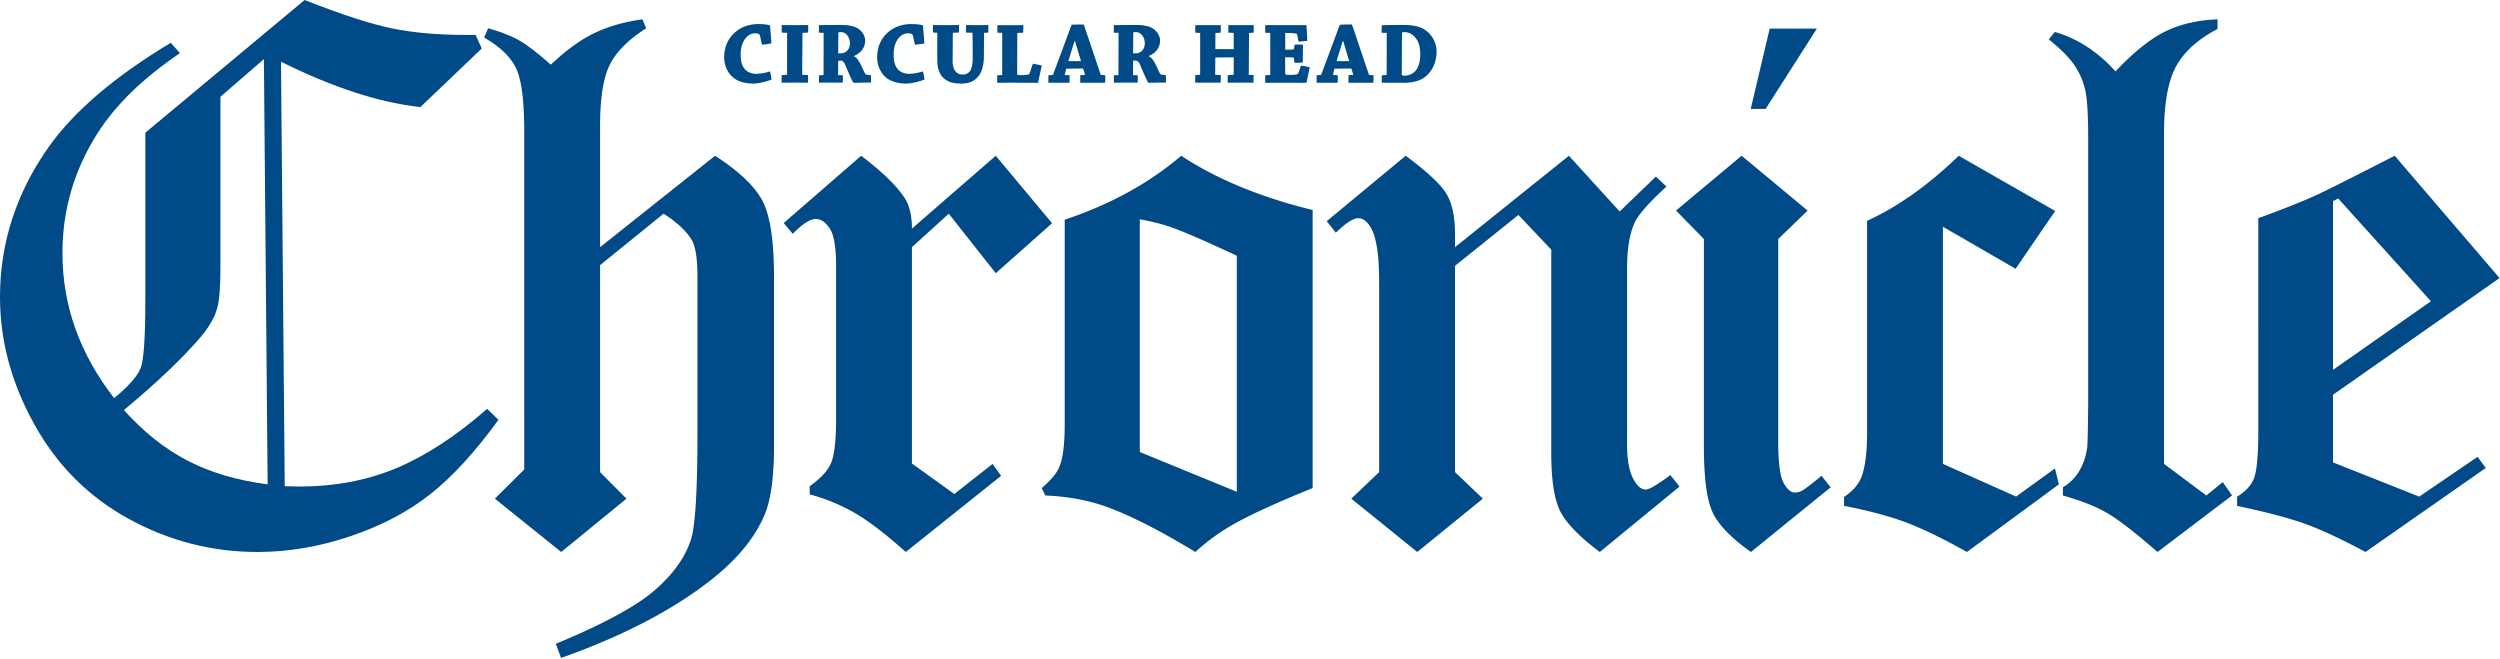 <svg xmlns="http://www.w3.org/2000/svg" viewBox="0 0 1727 455" fill-rule="evenodd" clip-rule="evenodd" stroke-linejoin="round" stroke-miterlimit="1.41"><g fill="#004a87" fill-rule="nonzero"><path d="M182.3 40.82l-30.03 26.03v117.2c0 14.57-.78 24.26-2.32 29.06-1.72 6.33-5.67 13.1-11.85 20.3-12.53 14.56-30.05 31.2-52.54 49.86 13.72 15.23 28.43 26.9 44.12 35.02 15.7 8.13 34.1 13.55 55.2 16.3L182.3 40.81zm-64.32-11.29l6.3 7.2c-25.51 17.29-44.51 35.77-57 55.45-16.1 25.34-24.14 52.9-24.14 82.69 0 36.12 11.9 69.5 35.69 100.14 10.27-8.38 16.43-15.45 18.49-21.18 2.05-5.74 3.08-21.44 3.08-47.13V91.67L210.43 0c25.62 10.1 45.77 16.65 60.46 19.64 14.69 3 31.94 4.5 51.76 4.5h5.9l4.23 9.37-42.37 40.45c-28.44-3.09-60.53-13.53-96.3-31.33l2.58 293.23 9.73.26c24.58 0 46.99-4.22 67.21-12.64 20.23-8.43 41.2-22.1 62.87-41.03l7.83 7.58c-15.92 21.95-31.54 39-46.86 51.17-15.32 12.17-33.76 21.9-55.34 29.18-21.56 7.29-42.96 10.93-64.19 10.93-31.5 0-61.16-7.62-88.97-22.85-27.82-15.23-49.6-37.06-65.35-65.48C7.87 264.58 0 235.3 0 205.17c0-37.15 11.11-71.55 33.34-103.23C50.78 77.12 79 52.98 117.98 29.54z"></path><path d="M443.8 13.35l2.56 6.17c-12.25 7.87-20.62 16.26-25.11 25.16-4.48 8.9-6.72 23.03-6.72 42.37v83.7l79.46-63.16c16.9 10.97 27.9 21.54 33.02 31.74 5.12 10.2 7.68 27.54 7.68 52.03v116.4c0 22.28-2.3 38.55-6.93 48.83-7.36 16.79-20.97 32.55-40.83 47.28-26.02 19.53-59.14 36.4-99.37 50.62l-3.6-9.76c32.7-13.53 55.47-25.85 68.3-36.98 12.85-11.13 21.23-22.94 25.17-35.43 2.91-9.42 4.37-33.9 4.37-73.45v-107.6c0-11.99-1.2-20.29-3.6-24.91-3.6-6.33-10.2-12.58-19.8-18.75l-43.88 35.54v142.96l18.23 18.36-45.06 36.84-45.83-36.84 20.28-20.16V90.84c0-21.2-1.87-35.74-5.6-43.6-3.73-7.87-11.1-14.97-22.13-21.3l2.82-6.42c9.05 2.56 16.3 5.44 21.77 8.6 5.46 3.17 12.62 8.69 21.5 16.56 10.46-9.92 20.5-17.2 30.1-21.83 9.6-4.61 20.67-7.78 33.2-9.5zM687.87 107.6l38.9 46.6-38.9 34.53-32.46-41.11-25.45 23.14V320.2l29.27 21.05 26.45-20.8 5.9 8.23-65.86 52.63c-14-12.5-25.75-21.48-35.24-26.96a130.93 130.93 0 0 0-31.13-12.84v-5.65c7.53-5.3 12.45-10.65 14.77-16.05 2.3-5.39 3.46-15.7 3.46-30.94V184.12c0-13.18-1.47-21.96-4.4-26.32-2.94-4.37-6.16-6.55-9.68-6.55-3.85 0-9.13 3.43-15.83 10.28l-6.3-7.45 53.54-46.48c14.6 11.13 24.57 20.8 29.9 29.02 3.43 5.13 5.15 12.24 5.15 21.3l57.9-50.32zM787.37 312.24l67.02 27.48V176.66c-21.06-9.85-35.95-16.34-44.68-19.45-6.16-2.24-13.61-4.16-22.34-5.71v160.74zm119.4-167.16v192.07c-25.72 10.44-44.32 19-55.8 25.67a139.92 139.92 0 0 0-25.21 18.5c-24.86-15.07-45.42-25.51-61.7-31.34-12.34-4.44-26.32-7.01-41.91-7.7l-2.57-5.13c6.5-5.48 10.61-10.44 12.33-14.9 2.4-5.82 3.6-15.66 3.6-29.52V151.76c31.37-10.44 58.2-25.17 80.5-44.17 24.33 16.1 54.59 28.6 90.76 37.5zM1083.81 107.6l35.05 38.5 25.04-24.13 7.31 6.93c-12.1 11-19.44 19.33-22.03 25-3.46 7.56-5.19 17.96-5.19 31.2v122.4c0 11.34 1.81 19.77 5.43 25.26 2.22 3.6 4.71 5.41 7.47 5.41 2.41 0 8.08-3.34 17.02-10.01l6.3 7.96-55.09 45.2c-14.26-10.72-23.41-20.2-27.45-28.44-4.04-8.25-6.06-21.55-6.06-39.91V172.46l-22.69-23.98-43.81 35.16v142.47l19.26 18.36-45.32 36.84-45.58-36.84 19.26-18.36V195.09c0-18.63-1.9-31.2-5.68-37.7-2.57-4.43-5.5-6.66-8.76-6.66-3.44 0-8.6 3.34-15.48 10.01l-6.29-7.96 54.56-45.19c15.12 11.25 24.58 20.15 28.36 26.69 3.78 6.53 5.67 15.6 5.67 27.22v9.26l78.7-63.17zM1222.5 19.78h32.6l-35.42 55.46h-10.28l13.1-55.46zm-19.39 87.81l45.58 37.88-20.29 19.64v139.68c0 14.73 1.24 24.31 3.72 28.76 2.47 4.45 5.02 6.68 7.65 6.68 1.85 0 3.55-.43 5.1-1.29 2.16-1.2 6.64-4.62 13.45-10.26l6.29 7.95-55.08 44.68c-13.75-9.76-22.6-18.96-26.55-27.6-3.96-8.64-5.93-23.75-5.93-45.32V165.1l-19.26-19.64 45.32-37.88zM1353.09 107.6l66.63 38.13-27.35 39.92-50.2-29.01v163.82l50.53 22.57 26.87-19.44 2.72 11-63.55 46.72c-16.41-9.24-30.43-16.05-42.05-20.41-11.63-4.37-25.9-8.17-42.82-11.43v-6.16c6-4.11 9.93-8.56 11.82-13.35 2.73-6.68 4.1-17.12 4.1-31.33v-146.1c21.36-9.76 42.46-24.74 63.3-44.94z"></path><path d="M1531.88 13.35v6.68c-13.53 7.03-23.07 15.62-28.63 25.81-5.56 10.18-8.34 25.63-8.34 46.34v228.28l29.27 21.82 11.3-9.24 6.42 9.24-51.49 39.03c-15.55-13.52-27.16-22.51-34.85-26.96-7.69-4.45-17.85-8.48-30.5-12.07v-5.65a32.13 32.13 0 0 0 11.17-11.04c2.66-4.45 4.5-9.67 5.53-15.66.33-2.06.59-12.33.76-30.81V95.78c0-15.58-.6-26.4-1.8-32.48a49.77 49.77 0 0 0-7.18-17.46c-3.6-5.57-9.68-11.77-18.23-18.62l4.1-5.14c15.63 4.46 29.62 13.53 41.99 27.22 12.8-13.52 24.39-22.76 34.72-27.73 10.34-4.96 22.26-7.7 35.76-8.22zM1615.23 137.12l-3.59 1.8V255.5l67.64-47.4-64.05-70.99zm39.03-29.53l72.42 84.48-115.04 80.63v46.73l59.57 23.62 40.31-27.48 5.65 7.71-83.07 58.03c-16.96-9.07-30.94-15.58-41.9-19.51-10.98-3.94-26.58-8.05-46.8-12.33v-6.42c5.81-3.42 9.7-7.66 11.67-12.7 1.97-5.05 2.96-15.97 2.96-32.75V150.73c16.09-5.82 29.44-11.12 40.06-15.92 7.7-3.6 25.75-12.67 54.17-27.22zM508.8 21.47c4.1-3.25 9.6-4.84 15-4.84 3.8 0 6.62.37 8.09.92.43 4.17.73 8.33.98 12.5-2.09.3-4.3.6-6.5.85l-1.4-6.43c-.07-.24-.19-.55-.44-.67-.6-.5-1.59-.8-2.81-.8-1.96 0-4.17.74-5.89 2.52-2.7 2.81-4.16 6.85-4.16 12.06 0 5.27 1.1 8.7 3.55 10.9 1.84 1.73 4.72 2.52 7.17 2.52 2.76 0 7.54-.92 9.56-1.71.43 1.83.8 4.04 1.04 5.7-3.92 1.53-9.56 2.75-12.68 2.75-4.78 0-9.56-1.04-13.11-3.61-3.87-2.82-6.93-8.03-6.93-14.52 0-8.7 3.92-14.53 8.52-18.14zM539.99 22.51v-5.2c2.57 0 6.43.06 9.25.06 3.06 0 6.55-.07 9.07-.07 0 1.65 0 3.56-.06 5.21l-3.8.19c-.12 0-.12.12-.12.3l-.19 28.68 4.1.18c0 1.72 0 3.56-.05 5.27-2.52 0-6.13-.06-9.26-.06-2.75 0-6.25.06-9 .06 0-1.71 0-3.55.06-5.27l3.55-.18c.12 0 .19-.12.19-.25V22.7l-3.74-.19zM579.02 36.79c.25.06.67.06 1.47.06 4.11 0 6.62-2.82 6.62-6.87 0-4.46-2.76-7.77-6-7.77-.99 0-1.6.05-1.97.17l-.12 14.4zm-13.35-14.22c.06-1.77.06-3.49.06-5.2 4.23-.07 9.37-.13 14.15-.13 3.55 0 5.4 0 9 .86 5.34 1.16 8.77 5.88 8.77 9.87 0 5.2-3.3 8.88-7.66 10.65v.31c2.76 1.29 4.23 4.78 6.93 10.54.67 1.47 1.16 2.09 1.83 2.14l2.94.37v5.09h-4.53c-1.35 0-6.56.12-7.66.12-1.6-2.76-4.53-9.8-5.76-12.69-.8-1.9-1.9-2.63-3.25-2.63-.8 0-1.28.06-1.47.12l-.06 9.87 3.31.18c0 1.66-.06 3.38-.06 5.03h-8.76c-2.57 0-5.46.06-7.72.06v-5.09l3.06-.18c.06 0 .12-.13.12-.25l.07-28.91-3.31-.13zM614.45 21.47c4.1-3.25 9.62-4.84 15-4.84 3.8 0 6.63.37 8.1.92.43 4.17.73 8.33.98 12.5-2.09.3-4.3.6-6.5.85l-1.4-6.43c-.07-.24-.19-.55-.44-.67-.6-.5-1.59-.8-2.82-.8-1.95 0-4.16.74-5.88 2.52-2.7 2.81-4.16 6.85-4.16 12.06 0 5.27 1.1 8.7 3.55 10.9 1.84 1.73 4.72 2.52 7.17 2.52 2.76 0 7.54-.92 9.56-1.71.43 1.83.8 4.04 1.04 5.7-3.92 1.53-9.56 2.75-12.68 2.75-4.78 0-9.56-1.04-13.12-3.61-3.86-2.82-6.92-8.03-6.92-14.52 0-8.7 3.92-14.53 8.52-18.14zM658.08 41.14c-.06 4.65.8 6.74 2.2 8.39 1.17 1.35 2.77 1.96 4.91 1.96 2.27 0 3.62-.92 4.66-2.14 1.4-1.6 2.08-4.97 2.08-9 0-5.03 0-12.45-.12-17.48 0-.11-.13-.17-.25-.24l-4.29-.12c0-1.71.06-3.56.06-5.2 2.27 0 5.46.06 8.15.06 2.58 0 5.1-.07 7.3-.07 0 1.65-.06 3.5-.06 5.21l-2.95.19-.12 16.66c-.06 7.35-2.27 11.95-4.53 14.22-2.33 2.38-5.4 4.16-11.1 4.16-5.32 0-9.18-1.04-12.19-3.8-3.49-3.18-4.35-8.08-4.35-12.62V23c0-.24-.06-.37-.3-.37l-2.7-.18c0-1.65 0-3.5.06-5.15 2.33 0 5.76.07 8.46.07 3.18 0 6.68-.07 9.5-.07 0 1.65 0 3.56-.13 5.21l-4.16.12-.13 18.5zM688.98 22.57c0-1.65 0-3.55.05-5.15h8.7c2.76 0 6.2-.05 9.2-.05 0 1.65-.06 3.55-.12 5.2l-3.87.19c-.06 0-.18.06-.18.24l-.12 27.57c0 1.16 0 1.35 2.76 1.35 2.44 0 4.04-.24 4.9-.43.49-.12.85-.49 1.1-1.17l2.08-6.3c2.09.36 4.23.8 6.13 1.22-.8 3.98-1.65 8.03-2.57 12.01-3-.06-11.28-.12-19.73-.12-2.82 0-5.95.06-8.46.06 0-1.71 0-3.56.06-5.2l3.13-.13a.3.3 0 0 0 .3-.3V22.7l-3.36-.13zM742.3 28.33c-1.42 4.54-2.9 9.38-4.17 13.54-.07.25 0 .37.12.37h8.51c-1.22-4.04-2.7-9.07-4.16-13.9h-.3zM727.1 51.8c.18 0 .3-.12.36-.3 3.74-9.93 9.07-24.4 12.8-34.38 1.1-.12 3.87-.19 8.4-.19 3.56 10.3 8.4 24.94 11.77 34.8l3.12.25c0 1.65-.06 3.44-.06 5.15h-17.28c0-1.78.07-3.5.07-5.2l3-.2c.18 0 .3-.12.24-.3-.3-.92-.86-2.88-1.23-3.8-.06-.24-.24-.3-.42-.3l-11.34.12c-.25 1.35-.8 3.06-1.04 4.35l3.37.18c0 1.65 0 3.44-.06 5.15H724.2c0-1.78 0-3.5.07-5.15l2.81-.18zM782.74 36.79c.24.06.67.06 1.47.06 4.1 0 6.61-2.82 6.61-6.87 0-4.46-2.75-7.77-6-7.77-.98 0-1.6.05-1.96.17l-.12 14.4zm-13.36-14.22c.06-1.77.06-3.49.06-5.2 4.23-.07 9.38-.13 14.15-.13 3.56 0 5.4 0 9.01.86 5.33 1.16 8.77 5.88 8.77 9.87 0 5.2-3.31 8.88-7.66 10.65v.31c2.75 1.29 4.22 4.78 6.92 10.54.67 1.47 1.16 2.09 1.84 2.14l2.94.37v5.09h-4.53c-1.35 0-6.56.12-7.66.12-1.6-2.76-4.54-9.8-5.76-12.69-.8-1.9-1.9-2.63-3.25-2.63-.8 0-1.29.06-1.47.12l-.06 9.87 3.3.18c0 1.66-.05 3.38-.05 5.03h-8.77c-2.57 0-5.45.06-7.72.06v-5.09l3.07-.18c.06 0 .12-.13.12-.25l.06-28.91-3.3-.13zM828.83 51.68c.12 0 .24-.12.24-.25V22.76l-3.37-.2c0-1.64 0-3.54.07-5.2h17.58c0 1.66 0 3.56-.06 5.2l-3.55.2c-.07 0-.12.06-.12.3l-.07 10.66c0 .12.07.19.13.19l12.56.06V22.76l-3.74-.2c0-1.64.06-3.54.06-5.2h17.52c0 1.66 0 3.61-.06 5.2l-3 .2c-.12 0-.19.06-.19.24l-.18 28.68 3.37.18c-.06 1.65-.06 3.56-.12 5.27-2.39 0-5.82-.06-8.4-.06-3.18 0-6.67.06-9.43.06 0-1.71 0-3.62.06-5.27l3.92-.18c.13 0 .19-.07.19-.25V39.85c0-.12-.07-.24-.19-.24l-12.5.12-.12 11.95 3.86.18c0 1.72 0 3.56-.06 5.27-2.45 0-5.95-.06-8.95-.06-2.7 0-6.06.06-8.64.06 0-1.71.06-3.55.06-5.27l3.13-.18zM877.24 51.8c.13 0 .25-.12.25-.24v-28.8l-3.5-.13c0-1.71 0-3.61.07-5.26h28.43c.24 3.55.43 7.22.55 10.84-1.77.18-3.92.43-5.94.6l-.98-4.65c-.13-.54-.37-.92-1.23-1.04s-2.63-.36-6.43-.36h-.62v11.57c1.9-.05 3.62-.05 5.34-.12.36 0 .73-.43.8-1.16l.36-2.27c1.96-.06 3.98 0 5.76.06-.06 1.96-.06 4.17-.06 6.38-.06 2.2-.06 4.4-.06 6-1.78.06-3.8.18-5.76.18l-.25-2.45c-.12-.92-.43-1.28-.98-1.28-1.71-.06-3.43-.13-5.2-.13V50.4c0 1.17.42 1.34 3.18 1.34 2.45 0 3.98-.17 4.84-.36.62-.18.92-.5 1.17-1.16l1.77-4.91c2.08.3 4.17.74 6 1.1-.73 3.56-1.47 7.18-2.26 10.8-3.13 0-11.58-.07-20.1-.07-2.82 0-5.88.06-8.4.06 0-1.71.07-3.56.07-5.2l3.18-.2zM927.56 28.33l-4.17 13.54c-.06.25 0 .37.13.37h8.51c-1.22-4.04-2.7-9.07-4.16-13.9h-.3zm-15.2 23.47c.19 0 .3-.12.37-.3 3.74-9.93 9.07-24.4 12.8-34.38a108 108 0 0 1 8.4-.19c3.56 10.3 8.4 24.94 11.76 34.8l3.13.25c0 1.65-.06 3.44-.06 5.15h-17.28c0-1.78.06-3.5.06-5.2l3-.2c.19 0 .31-.12.25-.3-.3-.92-.86-2.88-1.22-3.8-.07-.24-.25-.3-.44-.3l-11.33.12c-.25 1.35-.8 3.06-1.04 4.35l3.37.18c0 1.65 0 3.44-.06 5.15h-14.59c0-1.78 0-3.5.06-5.15l2.82-.18zM968.32 51c0 .8.6 1.3 1.53 1.3 2.32 0 4.96-.57 7.35-2.7 2.82-2.64 3.92-7.6 3.92-11.59 0-6.37-1.29-10.11-4.54-13.23a9.1 9.1 0 0 0-6.25-2.57c-.79 0-1.4.05-1.83.24L968.32 51zm-10.6.8c.12 0 .18-.12.18-.24l.06-28.8-3.55-.13c0-1.77.06-3.5.06-5.2 4.53-.13 9.92-.2 15-.2 6.38 0 10.73 1 13.8 2.7 5.2 2.89 9.12 9.01 9.12 15.63 0 8.7-4.04 15.01-9 18.32-3.56 2.45-9 3.31-13.36 3.31-2.02 0-5.09-.06-7.17-.06h-8.33v-5.09l3.18-.24z"></path></g></svg>